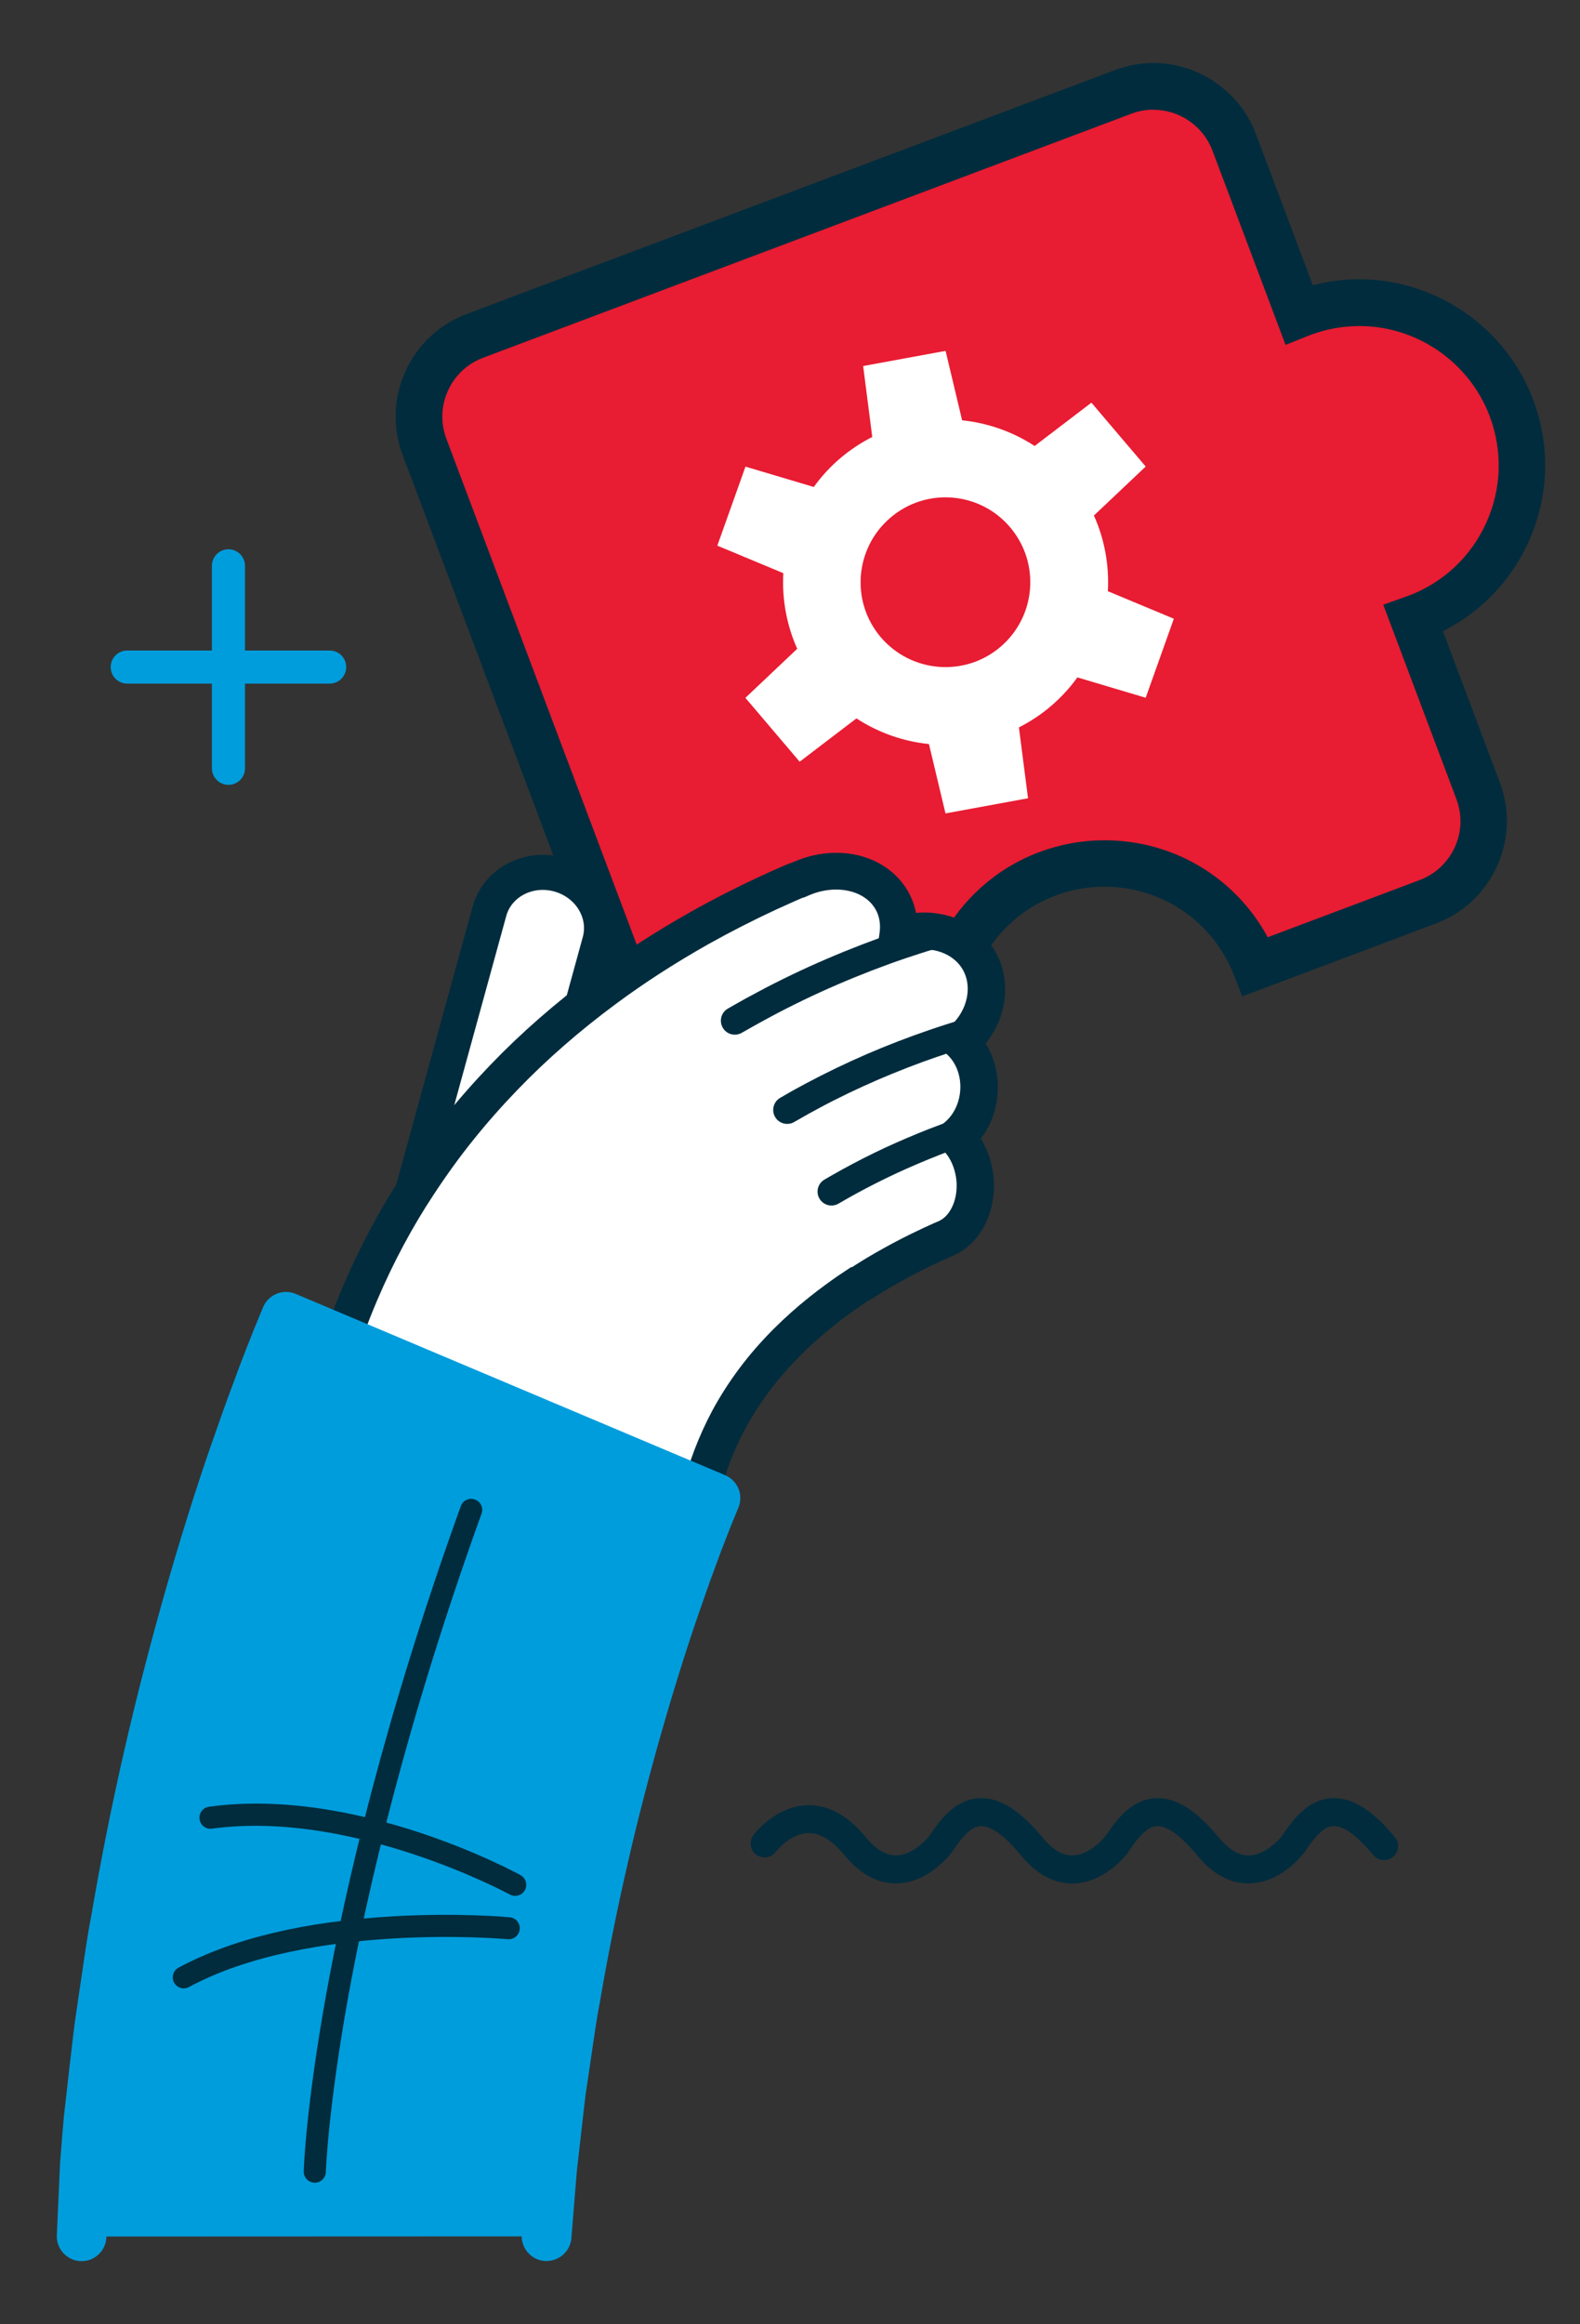 <svg xmlns="http://www.w3.org/2000/svg" id="Capa_1" data-name="Capa 1" viewBox="0 0 170 250"><rect x="0" y="0" width="170" height="250" fill="#333333" stroke="none"/><defs><style>      .cls-1 {        fill: #009ddd;      }      .cls-1, .cls-2, .cls-3, .cls-4 {        stroke-width: 0px;      }      .cls-2 {        fill: #fff;      }      .cls-3 {        fill: #e81c32;      }      .cls-4 {        fill: #002c3d;      }    </style></defs><path class="cls-1" d="M13.69,69.97h9.11v-9.11c0-.99.8-1.78,1.78-1.78s1.78.8,1.78,1.78v9.11h9.11c.99,0,1.78.8,1.78,1.78s-.8,1.78-1.78,1.78h-9.11v9.11c0,.99-.8,1.78-1.78,1.78s-1.78-.8-1.78-1.78v-9.11h-9.11c-.99,0-1.78-.8-1.78-1.78s.8-1.78,1.78-1.78Z"></path><path class="cls-4" d="M121.47,199.13s-2.31,3.28-5.83,3.45c-2.12.1-4.08-.93-5.82-3.05-2.17-2.64-3.54-3.15-4.31-3.12-1.13.05-2.15,1.43-3.02,2.71-.02.03-2.31,3.28-5.83,3.45-2.12.1-4.07-.93-5.82-3.05-1.31-1.59-2.61-2.38-3.88-2.35-1.96.04-3.46,1.97-3.49,2.01-.5.66-1.43.8-2.1.31-.67-.5-.81-1.44-.31-2.1.09-.13,2.36-3.13,5.81-3.22,2.25-.06,4.37,1.1,6.3,3.45,1.09,1.33,2.2,1.99,3.31,1.95,1.64-.05,3.14-1.59,3.54-2.14.99-1.46,2.64-3.89,5.36-4.02,2.15-.1,4.36,1.28,6.77,4.21,1.09,1.33,2.2,1.99,3.3,1.95,1.64-.05,3.14-1.59,3.54-2.14.99-1.46,2.64-3.89,5.36-4.02,2.15-.1,4.36,1.28,6.77,4.21,1.09,1.33,2.2,1.99,3.3,1.95,1.64-.05,3.14-1.59,3.54-2.14.99-1.46,2.64-3.89,5.36-4.02,2.15-.1,4.36,1.28,6.77,4.21.23.28.34.62.34.95,0,.43-.19.87-.55,1.16-.64.53-1.59.44-2.12-.2-2.17-2.64-3.54-3.15-4.31-3.12-1.13.05-2.15,1.43-3.02,2.71-.02.03-2.31,3.28-5.83,3.45-2.12.1-4.08-.92-5.82-3.04-2.17-2.64-3.54-3.15-4.31-3.12-1.13.05-2.15,1.43-3.02,2.71Z"></path><path class="cls-3" d="M140.09,33.67c-.12.04-.23.09-.34.14l-6.97-18.51c-1.8-4.79-7.15-7.21-11.94-5.41l-69.75,26.24c-4.79,1.8-7.22,7.15-5.41,11.94l26.25,69.75c1.8,4.79,7.15,7.21,11.94,5.41l18.52-6.97c-3.22-8.97,1.34-18.9,10.3-22.27,8.96-3.37,18.93,1.09,22.43,9.96l18.52-6.97c4.79-1.8,7.21-7.15,5.41-11.94l-6.97-18.52c.12-.04.23-.08.35-.12,9.04-3.4,13.61-13.49,10.21-22.53-3.4-9.04-13.49-13.61-22.53-10.21Z"></path><path class="cls-4" d="M80.6,126.33c-4.88,0-9.31-3.07-11.02-7.63l-26.25-69.75c-1.11-2.94-1-6.14.29-9.01,1.3-2.86,3.63-5.05,6.58-6.16L119.96,7.54c1.33-.5,2.73-.76,4.15-.76,4.87,0,9.3,3.07,11.02,7.63l6.12,16.27c1.64-.43,3.31-.64,5-.64,8.28,0,15.8,5.21,18.71,12.96,1.88,5,1.7,10.43-.5,15.29-1.91,4.21-5.14,7.56-9.21,9.6l6.12,16.27c1.11,2.94,1,6.14-.3,9.01-1.3,2.87-3.64,5.05-6.58,6.16l-20.83,7.84-.9-2.3c-2.27-5.77-7.74-9.5-13.94-9.5-1.8,0-3.57.32-5.27.96-7.61,2.86-11.57,11.42-8.82,19.08l.83,2.32-20.83,7.84c-1.33.5-2.73.76-4.14.76ZM124.11,11.79c-.81,0-1.61.15-2.38.44l-69.75,26.25c-1.69.64-3.03,1.89-3.78,3.54-.75,1.65-.81,3.48-.17,5.18l26.25,69.75c.99,2.62,3.53,4.38,6.33,4.38.81,0,1.61-.15,2.38-.43l16.35-6.15c-2.14-9.56,3.09-19.56,12.46-23.09,2.27-.85,4.64-1.28,7.04-1.28,7.44,0,14.09,4.02,17.56,10.43l16.35-6.15c1.69-.64,3.03-1.89,3.78-3.54.75-1.65.81-3.48.17-5.17l-7.87-20.91,2.71-.96c3.75-1.41,6.72-4.2,8.37-7.84,1.65-3.64,1.78-7.72.38-11.46-2.19-5.81-7.82-9.71-14.02-9.71-1.8,0-3.57.32-5.28.96l-2.67,1.07-7.87-20.91c-.99-2.62-3.53-4.38-6.33-4.38Z"></path><g><path class="cls-2" d="M52.65,98.02l-8.28,30.13,11.86,3.26,8.28-30.13c.85-3.08-1.12-6.31-4.4-7.21-3.28-.9-6.62.87-7.46,3.95Z"></path><path class="cls-4" d="M66.58,100.24c-.03.51-.11,1.02-.25,1.53l-8.28,30.13c-.28,1-1.31,1.59-2.31,1.31-1-.28-1.59-1.31-1.31-2.31l8.28-30.13c.27-.98.11-2.03-.45-2.94-.58-.95-1.52-1.64-2.64-1.95-2.27-.62-4.58.56-5.15,2.64l-8.28,30.12c-.27,1-1.31,1.59-2.31,1.31-1-.27-1.59-1.31-1.31-2.31l8.28-30.12c1.12-4.08,5.5-6.44,9.77-5.27,2.05.56,3.78,1.85,4.85,3.62.83,1.35,1.21,2.86,1.12,4.37Z"></path></g><g><path class="cls-2" d="M36.12,154.32c-.52-.1-.96-.5-1.21-1.11-.25-.6-.31-1.38-.12-2.13,0,0,.08-.31.22-.88.07-.29.16-.64.27-1.06.11-.42.25-.89.4-1.43.62-2.13,1.59-5.19,3.11-8.73,1.52-3.54,3.57-7.58,6.21-11.58,1.32-2,2.75-4.01,4.31-5.95,1.56-1.94,3.22-3.82,4.95-5.61,3.45-3.59,7.18-6.75,10.79-9.42,3.61-2.68,7.11-4.84,10.14-6.56,3.04-1.7,5.62-2.97,7.44-3.81.91-.42,1.63-.74,2.12-.95.49-.21.75-.33.75-.33.13-.05.25-.1.38-.14l.48-.2c2.15-.91,4.4-.95,6.22-.31,1.83.64,3.22,1.95,3.81,3.71.3.91.36,1.86.23,2.78l.19-.07c1.99-.67,4.1-.56,5.85.3,1.71.84,2.86,2.29,3.28,4.01.34,1.37.19,2.76-.28,4-.47,1.25-1.27,2.35-2.31,3.19.78.76,1.37,1.72,1.69,2.82.42,1.44.37,2.9-.03,4.19-.4,1.3-1.14,2.43-2.13,3.25.7.72,1.25,1.61,1.6,2.64.61,1.75.55,3.54.05,5.03-.5,1.49-1.45,2.66-2.79,3.24,0,0-.6.26-1.5.67-.89.41-2.06.98-3.2,1.59-1.14.6-2.24,1.24-3.05,1.73-.4.25-.74.46-.97.6-.23.15-.36.23-.36.23-.08.05-.17.09-.26.13,0,0-.11.07-.31.2-.2.13-.48.33-.85.57-.72.5-1.74,1.23-2.89,2.14-1.15.91-2.41,2.01-3.65,3.25-1.23,1.24-2.43,2.6-3.49,4.01-1.06,1.42-2,2.88-2.77,4.3-.76,1.42-1.37,2.8-1.83,4.01-.46,1.21-.77,2.27-.98,3.01-.11.37-.17.67-.23.87-.05.2-.08.31-.08.31-.17.72-1.17,1.15-2.26.94l-36.95-7.46Z"></path><path class="cls-4" d="M106.92,128.14c-.05.85-.21,1.68-.48,2.47-.7,2.08-2.08,3.66-3.88,4.44-.03.02-.62.27-1.46.66-.61.28-1.81.85-3.1,1.54-.97.51-2.04,1.12-2.96,1.67l-1.27.8c-.14.09-.28.17-.42.23l-.96.65c-.72.5-1.69,1.19-2.77,2.06-1.25,1-2.42,2.04-3.48,3.11-1.26,1.27-2.38,2.55-3.31,3.79-1,1.34-1.88,2.7-2.61,4.05-.65,1.2-1.22,2.47-1.72,3.77-.41,1.09-.7,2.04-.93,2.85v.03c-.06.18-.1.34-.14.5-.03.12-.05.22-.08.31l-.07.28c-.43,1.78-2.45,2.84-4.59,2.42l-36.96-7.47c-1.18-.24-2.16-1.08-2.66-2.3-.43-1.04-.5-2.26-.21-3.39l.49-1.95c.08-.32.18-.66.29-1.03l.13-.46c.9-3.14,1.95-6.07,3.2-8.97,1.81-4.21,3.95-8.21,6.38-11.89,1.45-2.2,2.94-4.26,4.43-6.1,1.58-1.98,3.29-3.91,5.06-5.75,3.26-3.39,6.98-6.63,11.04-9.64,3.19-2.37,6.58-4.56,10.35-6.69,2.52-1.42,5.08-2.72,7.58-3.88.93-.43,1.66-.75,2.16-.97l.75-.32c.17-.07.33-.13.5-.18l.38-.16c2.5-1.05,5.3-1.18,7.66-.35,2.44.85,4.28,2.66,5.05,4.97.1.31.19.63.25.95,1.74-.15,3.48.15,5.01.9,2.2,1.08,3.78,3.02,4.34,5.33.41,1.67.29,3.48-.35,5.18-.36.96-.87,1.84-1.51,2.63.4.65.72,1.36.94,2.1.51,1.73.5,3.6-.03,5.34-.32,1.03-.8,1.98-1.43,2.8.35.57.64,1.19.87,1.84.43,1.25.61,2.55.53,3.85ZM91.67,136.3l.32-.21.96-.6c.59-.36,1.77-1.05,3.17-1.8,1.37-.73,2.66-1.34,3.3-1.64.88-.41,1.49-.67,1.55-.69.95-.42,1.44-1.35,1.68-2.05.15-.44.24-.93.27-1.42.05-.78-.06-1.56-.32-2.31-.25-.74-.64-1.38-1.15-1.89l-1.52-1.57,1.69-1.38c.68-.56,1.2-1.35,1.48-2.28.3-.99.31-2.06.02-3.04-.22-.75-.62-1.43-1.16-1.95l-1.62-1.58,1.76-1.42c.76-.61,1.34-1.42,1.69-2.34.35-.93.43-1.91.21-2.81-.29-1.17-1.07-2.12-2.22-2.68-1.28-.63-2.85-.7-4.32-.2l-3.28,1.12.46-3.24c.09-.65.04-1.28-.15-1.87-.38-1.13-1.28-2-2.56-2.45-1.44-.5-3.19-.41-4.79.26l-.58.25-.11.03c-.06.02-.11.03-.16.05l-.74.32c-.48.21-1.18.53-2.08.94-2.41,1.12-4.87,2.37-7.3,3.73-3.62,2.05-6.87,4.15-9.93,6.42-3.89,2.88-7.43,5.97-10.54,9.2-1.69,1.75-3.32,3.59-4.83,5.48-1.41,1.75-2.82,3.7-4.2,5.8-2.3,3.48-4.33,7.27-6.04,11.27-1.18,2.75-2.17,5.53-3.02,8.5l-.13.46c-.1.33-.19.64-.26.92l-.49,1.92c-.07.29-.06.6.01.83l36.72,7.42s.04,0,.05,0c0,0,0-.01,0-.02.04-.18.1-.43.19-.71.18-.64.52-1.82,1.03-3.15.56-1.46,1.21-2.89,1.94-4.25.83-1.53,1.81-3.06,2.93-4.55,1.04-1.39,2.27-2.81,3.68-4.22,1.18-1.17,2.46-2.32,3.82-3.4,1.18-.94,2.22-1.68,2.99-2.22l1.42-.95.14-.05Z"></path></g><path class="cls-4" d="M101.89,100.64c-.03.61-.44,1.16-1.06,1.35l-.96.29c-.55.17-1.42.45-2.46.8-2.28.77-4.95,1.8-7.33,2.83-2.35,1.01-4.94,2.26-7.1,3.42-.88.47-1.69.92-2.29,1.26l-.88.5c-.72.41-1.64.17-2.05-.56-.41-.72-.16-1.64.56-2.05l.88-.5c.61-.35,1.45-.82,2.37-1.3,2.23-1.2,4.9-2.48,7.33-3.52,2.46-1.06,5.21-2.12,7.55-2.91,1.07-.36,1.96-.65,2.54-.83l.97-.3c.8-.24,1.63.21,1.88,1,.05.17.07.36.06.53Z"></path><path class="cls-4" d="M104.95,111.33c-.04.61-.44,1.16-1.06,1.35l-.91.28c-.52.17-1.24.4-2.09.69-2.03.69-4.38,1.6-6.46,2.5-2.06.89-4.34,1.98-6.23,3-.82.44-1.51.82-1.99,1.1l-.77.44c-.72.41-1.64.16-2.05-.56-.41-.72-.16-1.64.56-2.05l.76-.44c.5-.29,1.22-.69,2.07-1.14,1.97-1.05,4.33-2.19,6.46-3.11,2.15-.93,4.59-1.87,6.68-2.58.87-.3,1.61-.54,2.15-.71l.94-.29c.79-.25,1.64.2,1.88.99.05.18.07.36.06.53Z"></path><path class="cls-4" d="M104.14,122.12c-.03.59-.41,1.12-1,1.33,0,0-.86.3-2.1.79-1.46.57-3.12,1.28-4.53,1.93-1.44.67-3.03,1.47-4.36,2.2-1.15.63-1.9,1.08-1.91,1.08-.71.43-1.63.2-2.06-.51-.43-.71-.2-1.63.52-2.06.03-.02.81-.48,2.01-1.14,1.38-.76,3.03-1.6,4.54-2.3,1.47-.68,3.18-1.41,4.71-2.01,1.29-.5,2.15-.8,2.19-.82.78-.28,1.64.13,1.92.92.07.19.09.39.08.59Z"></path><path class="cls-1" d="M30.76,141.64s-.04.1-.13.3c-.08.19-.19.47-.34.83-.14.36-.32.79-.53,1.31-.21.52-.44,1.1-.69,1.74-.25.65-.53,1.36-.83,2.14-.29.77-.6,1.61-.93,2.5-.68,1.79-1.36,3.78-2.13,5.97-3.01,8.73-6.46,20.41-9.18,32.3-1.37,5.94-2.56,11.93-3.53,17.58-.54,2.81-.89,5.57-1.29,8.17-.19,1.3-.38,2.57-.56,3.8-.16,1.23-.28,2.42-.42,3.57-.26,2.29-.5,4.39-.72,6.25-.17,1.87-.29,3.51-.4,4.85-.21,2.69-.34,7.61-.34,7.61l50.04-.02s.1-1.27.28-3.49c.09-1.11.19-2.46.33-4.01.18-1.55.38-3.3.6-5.2.11-.95.21-1.95.34-2.97.15-1.03.31-2.09.47-3.18.33-2.18.62-4.49,1.08-6.86.81-4.76,1.82-9.82,2.98-14.85,2.3-10.07,5.24-20.02,7.74-27.25.63-1.8,1.2-3.47,1.74-4.89.27-.72.51-1.39.75-2.01.23-.6.45-1.16.65-1.66.19-.5.37-.95.52-1.32.15-.37.28-.69.39-.94.1-.26.18-.45.23-.56.05-.12.07-.18.07-.18l-46.21-19.5Z"></path><path class="cls-1" d="M58.99,243.19c-.13,0-.27,0-.4,0-1.47-.12-2.57-1.41-2.45-2.88l.28-3.49c.03-.41.07-.84.1-1.3.06-.81.13-1.73.23-2.73,0-.02,0-.04,0-.06l.6-5.2c.04-.35.08-.7.12-1.06.07-.63.14-1.28.23-1.94,0-.02,0-.04,0-.06l.47-3.18c.1-.63.19-1.26.28-1.89.24-1.63.48-3.31.82-5.06.86-5.03,1.87-10.06,3-14.97,2.12-9.24,4.96-19.27,7.82-27.53.2-.56.38-1.08.56-1.59.42-1.2.82-2.34,1.21-3.36l.74-2s0-.03.02-.04l.65-1.66c.08-.21.16-.41.23-.6l-41.29-17.43c-.2.49-.41,1.03-.65,1.63l-.83,2.12-.92,2.48c-.5,1.32-1.01,2.77-1.54,4.31-.19.53-.37,1.07-.57,1.62-3.33,9.64-6.65,21.31-9.09,32.01-1.32,5.72-2.5,11.59-3.5,17.43,0,.02,0,.03,0,.05-.39,2.02-.68,4.04-.96,6-.1.7-.2,1.39-.31,2.07l-.55,3.76c-.1.8-.19,1.58-.28,2.34-.05.4-.09.8-.14,1.18l-.71,6.21c-.11,1.23-.2,2.37-.28,3.37-.04.5-.08.98-.11,1.42l-.33,7.59c-.12,1.47-1.4,2.57-2.87,2.45-1.47-.12-2.57-1.41-2.45-2.87l.34-7.61c.04-.45.07-.91.11-1.41.08-1.03.17-2.2.29-3.47,0-.02,0-.04,0-.06l.71-6.25c.05-.39.09-.78.14-1.17.09-.79.18-1.6.29-2.43,0-.02,0-.03,0-.05l.55-3.79c.11-.68.2-1.37.31-2.06.29-2,.59-4.07,1-6.2,1.02-5.94,2.21-11.9,3.55-17.71,2.49-10.87,5.86-22.75,9.26-32.57.2-.56.39-1.1.57-1.62.55-1.57,1.07-3.05,1.59-4.43l.92-2.48s0-.03.01-.04l.83-2.14c.26-.66.49-1.25.71-1.79l1.01-2.46c.58-1.36,2.14-1.99,3.5-1.42l46.21,19.5c.65.28,1.17.8,1.44,1.46.27.66.26,1.39-.02,2.05l-.08.18s0,.02-.01.03c-.04.1-.11.27-.2.49l-.39.95c-.14.35-.31.76-.5,1.27l-.64,1.65-.74,1.99s0,.02,0,.02c-.37.96-.75,2.06-1.16,3.23-.18.52-.37,1.05-.56,1.6-2.78,8.06-5.58,17.89-7.65,26.96-1.11,4.82-2.11,9.77-2.95,14.7,0,.02,0,.04-.01.06-.32,1.63-.55,3.26-.78,4.83-.09.65-.19,1.29-.28,1.92l-.47,3.14c-.08.63-.15,1.24-.22,1.84-.04.36-.08.72-.12,1.08l-.59,5.17c-.09.95-.16,1.84-.22,2.63-.04.47-.07.92-.11,1.33l-.28,3.48c-.11,1.33-1.18,2.36-2.47,2.45Z"></path><path class="cls-4" d="M33.95,234.77s-.08,0-.12,0c-.65-.02-1.17-.57-1.15-1.22,0-.28.23-6.92,2.43-19.11,2.02-11.21,6.17-29.42,14.47-52.44.22-.62.9-.94,1.52-.71.62.22.94.9.71,1.52-8.24,22.86-12.36,40.93-14.36,52.05-2.16,12.02-2.39,18.7-2.39,18.76-.02.62-.5,1.11-1.1,1.15Z"></path><g><path class="cls-4" d="M19.86,213.87c-.45.03-.9-.2-1.13-.62-.31-.58-.1-1.3.48-1.61,5.77-3.11,13.53-4.97,23.05-5.52,7.06-.41,12.36.08,12.59.1.65.06,1.13.64,1.07,1.29-.06.65-.64,1.13-1.29,1.07-.21-.02-21.23-1.9-34.29,5.14-.15.08-.32.13-.48.14Z"></path><path class="cls-4" d="M55.52,203.92c-.22.02-.44-.03-.65-.14-.17-.09-16.95-9.16-32.06-7.09-.65.09-1.25-.36-1.34-1.02s.36-1.25,1.02-1.34c15.9-2.18,32.81,6.97,33.52,7.36.57.32.78,1.04.47,1.61-.2.37-.57.59-.96.61Z"></path></g><path class="cls-2" d="M85.77,69.79l-5.57,5.27,5.84,6.87,6.11-4.66c2.37,1.55,5.06,2.48,7.8,2.76l1.78,7.46,8.88-1.63-.98-7.62c1.2-.61,2.35-1.36,3.42-2.27,1.1-.94,2.06-1.98,2.87-3.11l7.35,2.19,3.03-8.5-7.1-2.96c.15-2.76-.34-5.55-1.5-8.14l5.57-5.27-5.84-6.87-6.11,4.66c-2.37-1.55-5.06-2.48-7.8-2.76l-1.78-7.47-8.87,1.63.98,7.63c-1.2.61-2.35,1.36-3.42,2.27-1.11.94-2.06,1.98-2.87,3.11l-7.35-2.19-3.03,8.5,7.1,2.96c-.15,2.76.34,5.55,1.5,8.14ZM95.83,55.66c3.84-3.26,9.6-2.79,12.86,1.06,3.26,3.85,2.78,9.61-1.06,12.87-3.84,3.26-9.6,2.78-12.87-1.06-3.26-3.84-2.78-9.6,1.06-12.86Z"></path></svg>